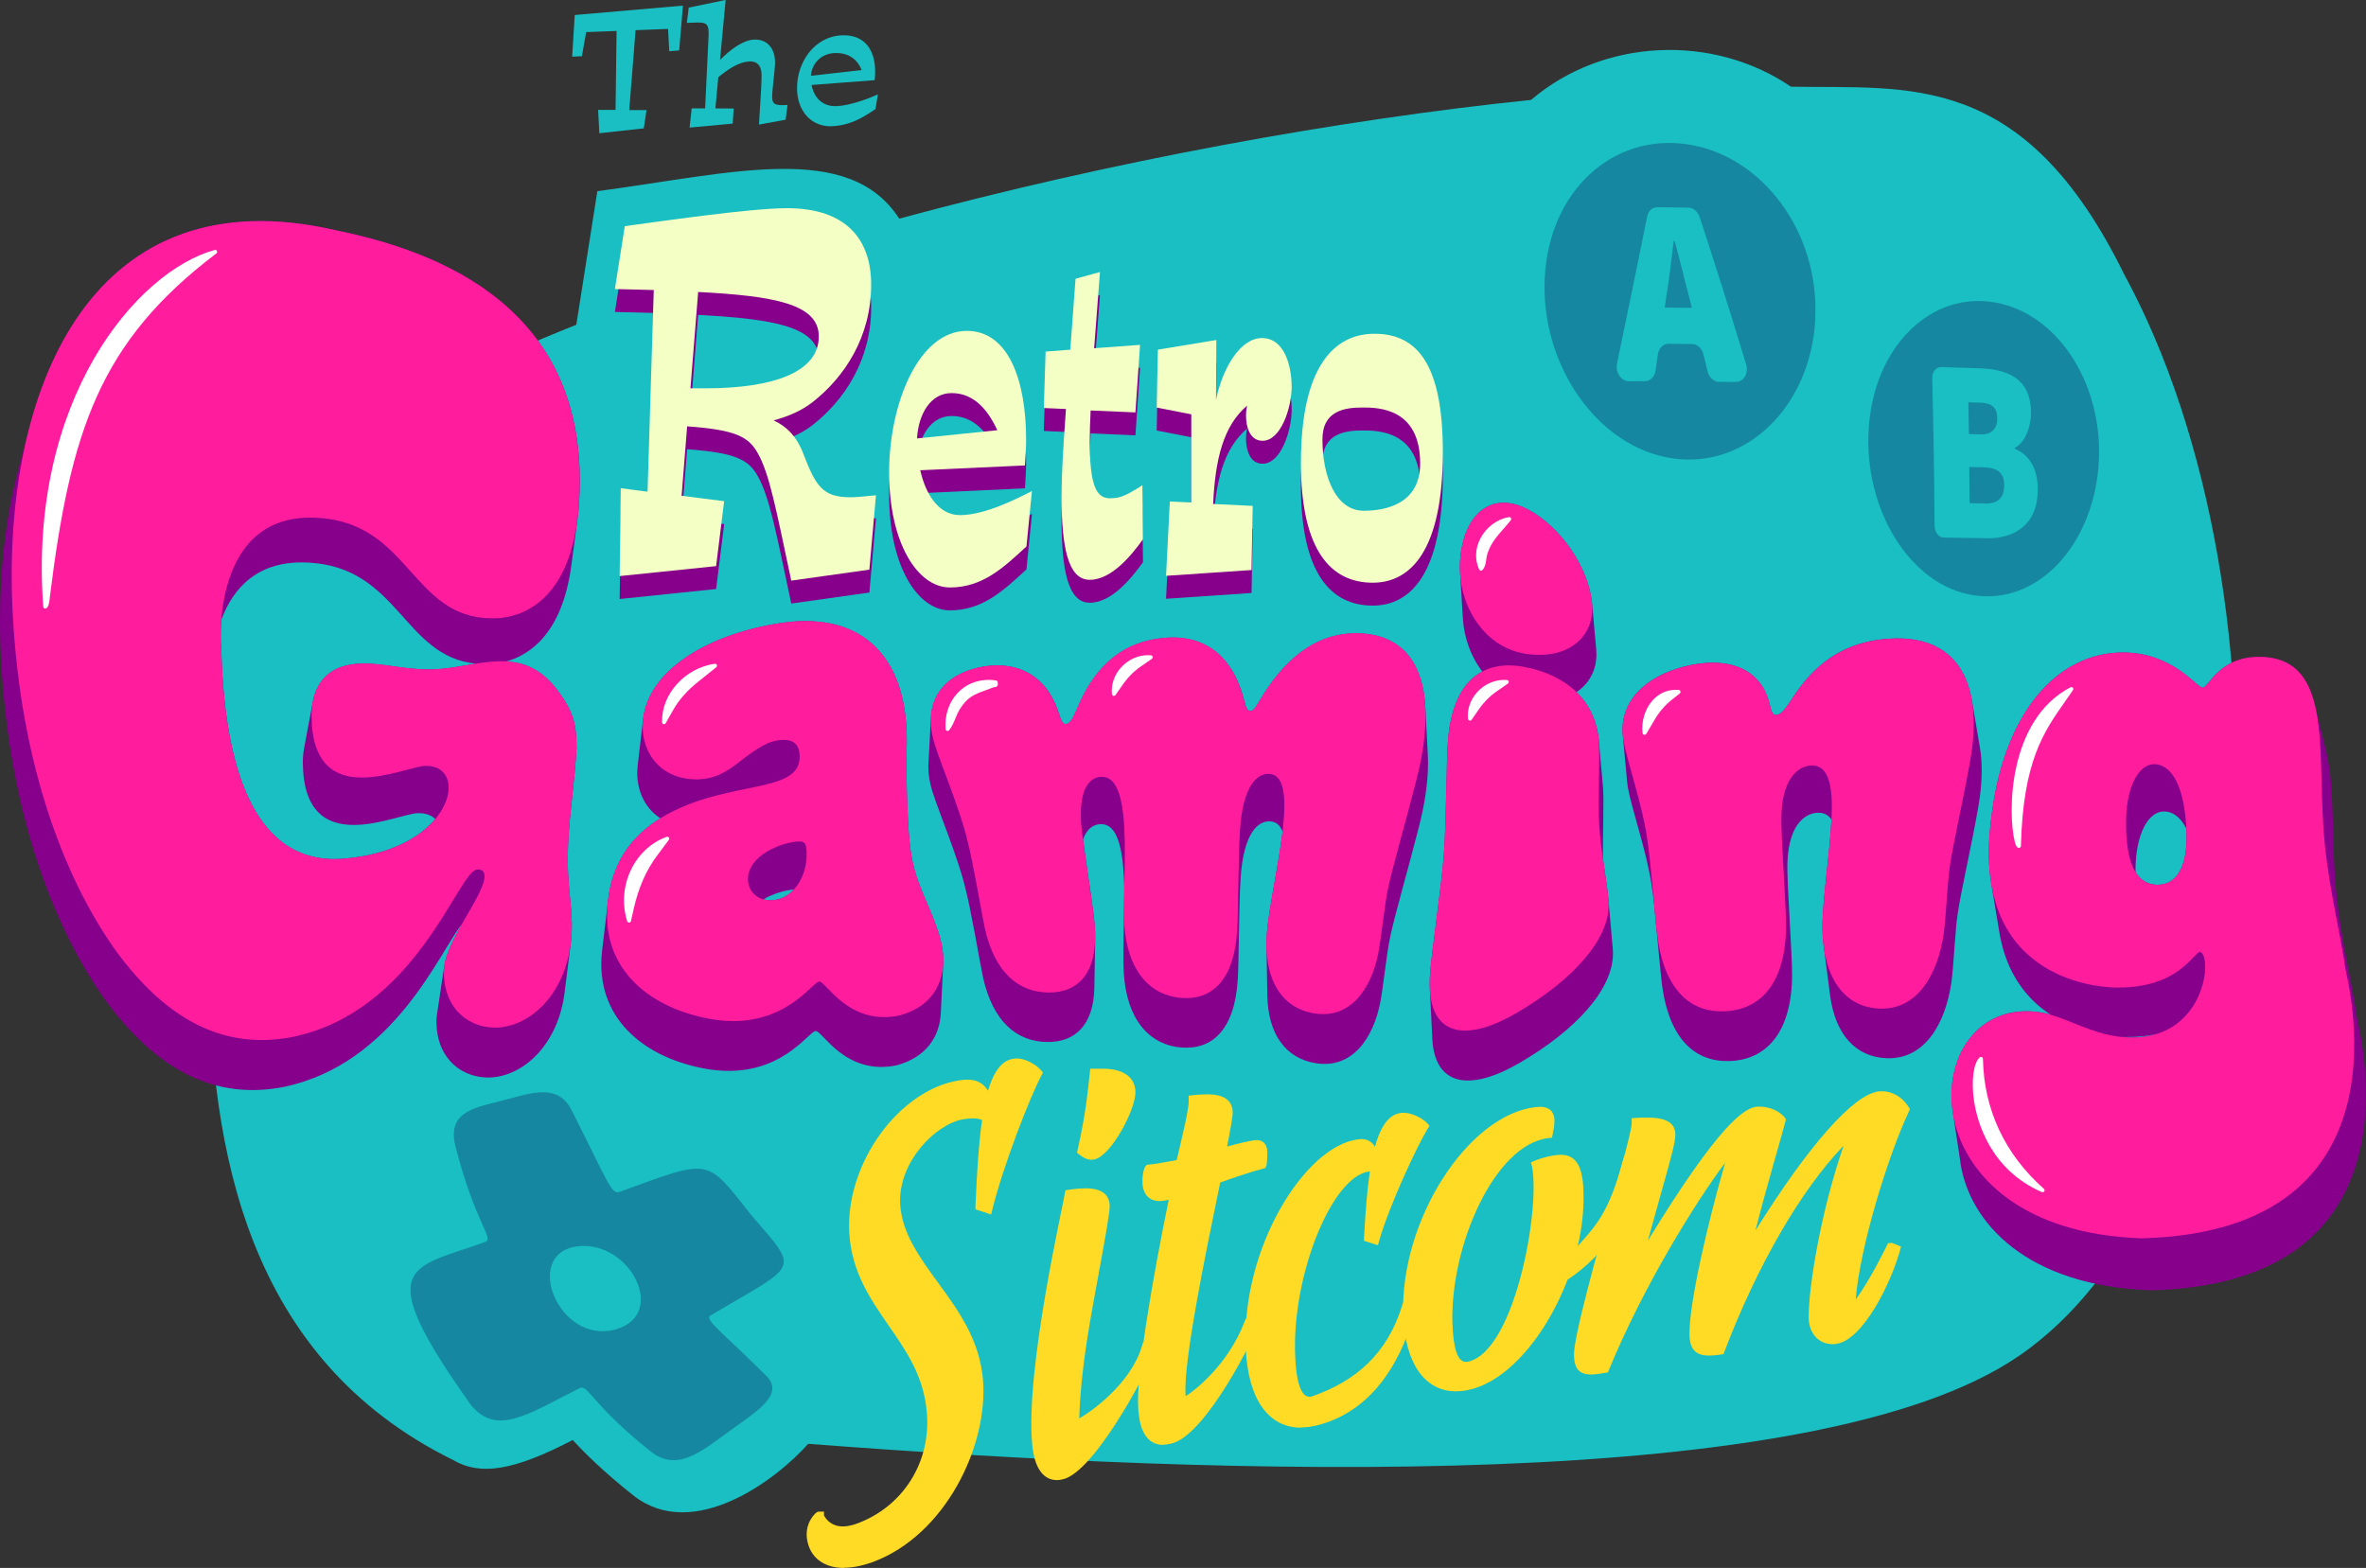 <?xml version="1.0" encoding="UTF-8"?> <svg xmlns="http://www.w3.org/2000/svg" id="Layer_2" viewBox="0 0 605.26 401.15"><rect x="0" y="0" width="605.26" height="401.15" fill="#333333" stroke="none"/><defs><style>.cls-1{fill:#ff1d9d;}.cls-2{fill:#19bfc2;}.cls-3{fill:#1587a0;}.cls-4{fill:#fff;}.cls-5{fill:#86008c;}.cls-6{fill:#ffdb25;}.cls-7{fill:#f4ffc5;}</style></defs><g id="LOGO_FIN_2025"><path class="cls-2" d="M543.39,70.17c-25.77-52.46-55.28-47.4-85.24-47.99-19.91-13.58-47.96-12.44-66.48,3.38-49.33,5.09-107.26,15.65-161.64,30.38-12.85-19.98-42.76-11.6-77.22-7.03l-5.38,34.17c-18.91,7.58-74.86,31.15-85.32,48.68-6.77,11.35-9.17,51.13-8.66,114.92.37,47.39,9.64,100.86,62.51,126.88h0c6.91,4.04,15.4,2.74,30.55-5.14,3.03,3.29,7.83,8.1,15.74,14.36,15.21,11.66,36.24-4.06,44.51-13.39,107.64,8.28,257.72,13.17,309.69-22.47,64.5-44.23,72.1-193.68,26.94-276.75Z"></path><path class="cls-3" d="M510.5,77.42c-16.41-3.03-31.02,11.09-32.44,32.03-1.42,20.97,10.7,40.39,26.79,42.84,16.06,2.52,30.15-12.21,31.95-32.61,1.77-20.43-9.83-39.24-26.27-42.27h-.03ZM508.18,137.7c-3.62-.06-7.25-.1-10.93-.16-1.25,0-2.32-1.34-2.35-2.96v-.06c-.09-12.69-.29-25.28-.61-37.71-.06-1.63.96-2.9,2.29-2.9,3.33.1,6.7.22,10,.32,7.13.26,12.87,2.71,12.99,11.16.06,3.7-1.54,7.9-4.12,9.18v.26c3.25,1.34,5.83,4.56,5.86,10.33.03,8.96-5.89,12.69-13.13,12.56h0ZM506.73,111.15c2.93.06,4.26-1.63,4.2-4.27s-1.42-3.76-4.35-3.86c-1.01,0-2.03-.06-3.04-.1.06,2.71.09,5.42.14,8.13,1.01,0,2.03.06,3.04.1ZM507.57,128.84c3.54.1,5.16-1.5,5.13-4.72-.03-3.19-1.68-4.43-5.25-4.56-1.22,0-2.44-.06-3.68-.1,0,3.06.09,6.18.09,9.28,1.22,0,2.44.06,3.65.06h.03l.03.03ZM464.35,81.49c1.12-22.19-13.61-41.75-32.71-44.57-19.07-2.82-35.33,11.88-36.47,34.16-1.12,22.31,13.59,43.46,32.71,46.19,19.12,2.76,35.41-13.59,36.5-35.72l-.03-.06h0ZM444.14,97.72c-1.46,0-2.89,0-4.35-.03l-.03.03c-1.31-.03-2.56-1.17-2.95-2.74-.33-1.41-.67-2.84-1.03-4.25-.37-1.61-1.58-2.71-2.95-2.71-1.95,0-3.96,0-5.97-.07-1.37,0-2.47,1.1-2.74,2.68-.21,1.41-.43,2.81-.61,4.22-.24,1.57-1.37,2.68-2.74,2.68h-4.08c-1.98,0-3.5-2.28-3.04-4.52,2.68-12.82,5.27-25.4,7.73-37.65.27-1.41,1.34-2.38,2.65-2.34,2.62,0,5.24.07,7.82.1,1.28,0,2.5,1,2.95,2.41,4.05,12.35,8.04,24.96,11.9,37.71.67,2.24-.64,4.48-2.56,4.45v.03ZM425.85,78.75l.46-3.11c.7-4.22,1.31-9.54,1.86-13.99h.24c1.22,4.42,2.47,9.77,3.62,14.02.24,1.04.52,2.04.76,3.08-2.31-.03-4.63,0-6.97-.07h.03v.07Z"></path><path class="cls-3" d="M192.32,311.05c-11.9-15.04-10.17-14.69-33.97-6.06-1.96.6-3-2.87-11.92-20.54-3.55-7.61-10.6-4.72-17.47-3-6.75,1.85-14.59,2.58-12.53,11.52,5.15,20.19,10.08,23.87,7.7,24.77-19.04,6.94-29.62,5.24-3.69,41.67,6.57,8.08,14.44,2.51,27.7-4.19,2.3-1.37,2.75,3.8,18.69,16.41,6.84,5.09,13.3-.9,19.93-5.6,6.61-4.82,14.26-9.3,9.15-14.14-11.8-11.75-16-14.4-14-15.43,22.5-13.32,22.77-11.08,10.41-25.42,0,0,0,.02,0,.03ZM157.3,340.17c-14.46,3.81-23.74-19.51-9.62-21.3,13.58-1.66,23.38,17.67,9.62,21.3Z"></path><path class="cls-6" d="M215.88,401.15c-5.24,0-8.76-2.78-9.44-7.43-.43-3.05.9-5.12,1.76-6.1.59-.68.9-.88,1.38-.88h1.2v.95c.32.65,1.63,2.84,4.83,2.84,1.02,0,2.17-.23,3.39-.65,12.01-4.31,19.28-15.85,18.08-28.69-.81-9.14-5.15-15.42-9.75-22.06-4.63-6.7-9.44-13.63-10.07-23.59-1.06-17.63,12.57-36.64,28.04-39.12.81-.14,1.54-.2,2.19-.2,2.35,0,4.04.88,5.26,2.82,1.54-5.12,3.63-7.74,6.48-8.17.25-.05.52-.07.79-.07,2.66,0,5.26,1.83,6.25,2.98l.54.63-.38.72c-2.89,5.33-9.96,23.57-12.57,34.34l-.32,1.26-4-1.33v-.9c.41-9.8.93-16.64,1.69-21.96-.63-.27-1.42-.41-2.37-.41-.72,0-1.56.09-2.46.23-6.86,1.15-16.66,10.75-16.12,21.67.41,7.38,4.88,13.52,9.59,20,5.31,7.27,10.79,14.81,11.6,25.1,1.33,16.86-9.64,39.57-28.11,46.48-2.73.99-5.24,1.49-7.49,1.49v.05Z"></path><path class="cls-6" d="M270.29,378.67c-2.03,0-5.56-1.22-6.24-9.21-1.82-19.19,8.12-61.87,8.5-64.93.97-.15,3.09-.5,5.21-.5,3.95.01,6.02,1.5,6.12,4.41,0,1.85-.95,7.15-2.41,15.16-2.58,14.2-4.91,25.64-5.39,39.29,2.78-1.5,13.09-8.74,15.99-18.32l.36-1.17,3.42,1.11c-.96,3.91-14.69,30.41-23.19,33.73-.86.3-1.63.44-2.36.44h0Z"></path><path class="cls-6" d="M278.92,273.43h3.35c5.14.03,8.14,2.2,8.19,5.97.07,4.46-6.27,16.49-10.58,17.24-.24.05-.46.07-.71.07-.97,0-1.9-.41-3.04-1.3l-.62-.49.18-.8c2.39-10.54,2.72-16.66,3.22-20.67v-.02Z"></path><path class="cls-6" d="M297.55,369.67c-5.74-.02-6.22-7.06-6.37-9.38-.59-8.56,3.75-33.61,7.8-53.32-.33.07-.62.14-.84.16-.6.12-1.1.16-1.55.16-2.6,0-4.21-1.75-4.33-4.64-.08-2.49.52-3.98.81-4.31l.31-.33.44-.05c1.37-.11,2.8-.37,4.19-.62l3.02-.55.54-2.32c1.21-5.11,2.59-10.92,2.53-13.01v-1.15s1.04-.11,1.04-.11c1.3-.14,2.49-.23,3.51-.22,1.63,0,6.55.02,6.69,4.48.04,1.08-.43,3.7-1.42,8.88,2.83-.79,5.01-1.3,6.82-1.59.26-.05.53-.07.75-.07.79,0,2.65.31,2.73,3.13,0,.02,0,3.07-.34,3.63l-.24.42-.46.12c-2.67.69-6.67,1.99-11.02,3.55l-.54,2.6c-3.12,15.14-8.92,43.33-8.33,51.63,0,.16.02.33.04.45,2.3-1.45,10.77-7.98,14.98-18.89.33-.84.53-1.41,1.33-1.4h.18s2.56.95,2.56.95c-1.69,4.94-13.57,28.33-22.08,31.27-1.04.32-1.97.49-2.8.48l.04.05Z"></path><path class="cls-6" d="M332.8,365.27c-8.34-.03-13.48-7.32-14.1-20.01-1.33-25.68,15.06-52.08,28.72-53.76.31-.05.6-.07.88-.07,1.68,0,2.71.81,3.44,1.96,1.09-3.98,2.96-8.22,6.65-8.65.2-.02.4-.05.62-.04,2.34,0,5,1.52,6.02,2.6l.66.71-.51.84c-2.59,4.19-9.75,19.48-12.36,28.56l-.33,1.19-3.59-1.16.05-.98c.4-6.96.81-12.31,1.49-16.76-.07,0-.15,0-.22.02-9.67,1.3-19.88,27.06-18.88,47.51.39,8.37,2.17,10.11,3.61,10.12.22,0,.44-.02.68-.09,11.41-3.99,19.16-11,22.95-22.88l.36-1.15,3.33,1.09-.22,1.1c-4.5,16.05-12.9,26.01-24.78,29.16-1.55.42-3.02.62-4.44.62v.07Z"></path><path class="cls-6" d="M372.41,355.97c-7.97-.03-12.99-7.27-13.44-19.39-.91-24.25,16.56-51.45,33.95-53.34.38-.04.73-.07,1.06-.07,3.13.01,3.65,2.15,3.67,3.41.03,1.57-.39,3.31-.45,3.66l-.2.84-.82.09c-13.88,1.54-25.32,27.84-24.62,47.59.23,6.4,1.36,9.67,3.43,9.67.2,0,.4,0,.62-.07,12.44-2.87,18.92-41.86,16.03-50.98,2.83-1.32,6.09-1.94,7.64-1.94,4.89,0,5.82,4.75,5.82,11.05,0,22.67-16.61,49.52-32.66,49.46l-.02.02Z"></path><path class="cls-6" d="M449.16,314.68c13.66-21.85,25.02-34.69,31.47-35.46.29-.02.55-.04.82-.04,2.65,0,5.25,1.54,6.78,4.01l.37.61-.31.66c-5.13,10.84-12.47,34.29-13.57,48.02,3.57-4.91,7.14-12.12,7.94-13.74l.33-.68c.86-.07.93-.07.93-.07,0,0,1.15.38,2.4.97-2.37,9.21-9.81,24-16.61,24.87-.31.05-.62.07-.93.07-3.55-.01-6.06-2.81-6.09-6.82-.06-8,3.27-27.66,8.94-43.96-10.85,11.24-22.05,30.52-30.49,52.68l-.24.66-.66.09c-1.21.18-2.21.27-3.05.27-3.42-.01-4.92-1.61-4.99-5.32-.15-8.11,4.88-29.39,9.12-44.01-7.47,9.92-21.02,31.75-29.74,53.01l-.24.61-.62.12c-1.79.3-2.89.44-3.8.43-2.87-.01-4.19-1.49-4.27-4.85-.14-4.48,5.15-23.64,11.53-46.34l1.61-5.72c1.5-5.69,1.66-7.12,1.63-7.47v-1.2s1.09-.07,1.09-.07c1.02-.07,1.94-.09,2.76-.08,1.99,0,7.24.03,7.31,4.15.04,2.04-.9,5.37-3.38,14.22-.98,3.47-2.19,7.78-3.66,13.14,18.28-29.9,24.67-33.96,27.89-34.3.22,0,.44-.02.71-.02,2.16,0,5.31.96,6.74,3.28-.98,3.82-4.91,17.05-7.77,28.25l.02.02Z"></path><path class="cls-6" d="M415.45,296.05c-1.61,5.77-3.38,11.61-6.69,16.49-1.36,1.99-2.95,3.79-4.54,5.58-1.57,1.76-3.14,3.53-4.84,5.15-.54.52-1.11,1.04-1.47,1.71-.69,1.3-.48,2.92-.25,4.39,9.93-5.21,17.73-14.81,21.15-26"></path><path class="cls-5" d="M551.2,226.33c-2.23-.22-3.8-1.43-4.89-3.2,0-.07,0-.14,0-.2,0-.37,0-.73,0-1.09.16-8.27,3.15-14.24,7.27-14.24,2.21,0,4.23,1.43,5.73,4.4.03.58.05,1.18.06,1.79,0,.2,0,.39,0,.59,0,7.17-2.45,11.99-7.42,11.99-.26,0-.51-.01-.76-.04ZM196.38,230.3c-.38-.04-.75-.11-1.1-.2,2.64-1.55,5.74-2.39,7.81-2.51-1.62,1.75-3.74,2.8-6.12,2.75-.2,0-.4-.02-.6-.03ZM545.42,265.45c-.89,0-1.75-.05-2.59-.14l-.2-.02c.72.04,1.25.04,1.52.03,2.96,0,5.49-.3,7.67-.81-1.87.59-4,.93-6.4.93ZM83,219.67c-14.87-1.49-25.4-16.62-26.39-53.45-.06-.35-.32-3.48.02-7.7,3.02-8.09,9.4-15.43,22.61-14.56,22.75,1.35,24.05,23.98,42.47,25.83h.1c-3.86.61-7.82,1.46-11.79,1.49-1.76.01-3.4-.09-4.97-.25-3.01-.3-5.72-.8-8.44-1.08-1.18-.12-2.37-.19-3.58-.19-9.29.02-12.19,5.38-13.02,9.83l-2.23,11.93c-.27,1.45-.32,2.81-.31,3.86.38,24.93,24.1,12.66,29.5,12.66,1.91-.04,3.39.53,4.39,1.51-3.95,4.71-11.43,9.08-22.99,10.1-1.85.18-3.64.2-5.38.02ZM155.48,230.65s0,0,0,0c0,0,0,0,0,0,0,0,0,0,0,0,0,0,0,0,0,0,0,0,0,0,0,0,0,0,0,0,0,0,0,0,0,0,0,0h0s0,0,0,0h0s0,0,0,0h0s0,0,0,0h0ZM425.19,252.13c1.91,13.98,8.67,19.9,17.89,19.3,9.09-.59,15.33-7.64,15.36-22.11-.01-5.39-1.11-20.44-1.21-26.71-.18-11.4,4.41-14.46,7.56-14.66,1.39-.1,2.73.28,3.73,1.72-.5,9.14-2.16,19.72-2.3,26.46-.04,2.14.07,4.13.31,5.97l1.64,12.55c1.32,10.1,6.61,15.73,14.32,16.08,9.98.49,15.22-9.05,16.71-19.42.61-4.6.94-13.2,1.6-17.52.81-5.58,3.59-17.65,5.22-27.05.61-3.35.93-6.56.93-9.57,0-2.09-.15-4.08-.47-5.96l-2.02-11.93c-1.48-8.76-6.57-14.85-16.21-15.81-1.05-.11-2.16-.15-3.33-.13-9.45.21-16.96,3.57-23.07,10.76-3.83,4.59-5.29,8.59-7.41,8.81-.1.01-.19.01-.27,0h0c-1.43-.14-1.03-2.94-2.8-6.36-2.15-4.1-6.08-6.4-11.09-6.9-2.25-.23-4.72-.09-7.34.41-10.64,2.09-17.87,8.18-17.87,16.66,0,.47.02.95.07,1.44l1.12,12.01c.05.51.12,1.03.22,1.56.93,5.13,4.71,16.07,5.98,24.41.25,1.58.5,3.56.74,5.72h0s0,0,0,0h0s0,0,0,0c0,.01,0,.02,0,.04,0,0,0,0,0,0,0,.01,0,.03,0,.04.12,1.33.24,2.6.35,3.75l1.21,12.49c.15,1.54.29,2.89.42,3.91ZM366.39,265.62c.6,12.09,9.34,13.85,22.35,6.31,14.29-8.32,23.88-18.73,23.88-27.99,0-.31-.01-.62-.03-.92-.01-.19-.03-.39-.05-.6l-1.09-12.43c-.21-2.35-.83-6.28-1.4-10.33-.07-6.33.29-14.5.03-17.97,0-.03,0-.07,0-.1l-1.05-11.93v-.1c-.47-5.16-2.52-9.35-5.75-12.5,3.27-2.13,5.11-5.59,5.11-9.69,0-.42-.02-.84-.06-1.27,0,0-1.05-11.68-1.05-11.68,0-.06-.01-.13-.02-.19-.92-8.93-7.9-19.52-16.68-24.03-1.71-.87-3.35-1.37-4.89-1.53-6.44-.65-11.19,4.71-12.11,13.91-.08.82-.12,1.64-.12,2.47,0,.51.02,1.03.05,1.54l.71,11.6c.3,4.96,2.05,9.82,4.98,13.61-4.54,2.4-7.68,7.61-8.64,16.17-.04.37-.08.75-.11,1.13-.47,5.64-.42,20.29-1.07,29.29-.63,8.63-3.05,24.3-3.52,30.42-.08.97-.12,1.9-.12,2.78,0,.47.01.92.03,1.36l.63,12.66ZM251.43,249.87c2.53,11.52,8.69,16.65,16.47,16.72,7.07.08,11.87-4.27,12.05-13.91v-.24s.22-12.3.22-12.3c.02-1.08-.02-2.23-.12-3.45-.34-4.16-2.15-15.44-3-21.92.99-2.85,2.74-3.82,4.34-3.91,2.8-.17,5.43,2.04,6.07,12.73.08,1.38.13,2.78.15,4.2-.02,1.07-.04,2.1-.06,3.1l-.15,12.44c-.03,2.08-.01,3.98.08,5.61.74,11.71,6.36,18.39,14.77,19.06,7.9.63,13.6-4.63,14.39-17.41.29-4.95.3-19.52.72-25.83.75-11.91,4.6-14.72,7.41-14.63,1.37.03,2.59.67,3.33,2.64-1.11,9.18-3.45,19.31-3.98,25.62-.11,1.29-.15,2.52-.13,3.7l.21,12.55c.17,10.11,4.84,16.14,12.31,17.36,9.37,1.55,14.76-6.27,16.59-15.58.8-4.25,1.61-12.48,2.52-16.69,1.15-5.52,4.74-17.86,7.3-27.97,1.54-5.93,2.39-11.58,2.39-16.62,0-.74-.02-1.47-.06-2.18,0,0-.62-11.94-.62-11.94-.54-10.46-5.16-17.86-15.4-18.88-.47-.05-.95-.08-1.44-.1-11.9-.41-20.04,7.82-25.6,17.32-1.24,2.16-1.78,2.55-2.3,2.55-.05,0-.1,0-.15,0-.59-.06-.9-.54-1.41-2.51-2.26-9.07-7.45-15.31-16.12-16.18-1.3-.13-2.69-.14-4.15-.02-8.49.69-14.97,4.63-19.82,12.67-2.94,4.95-3.62,9.18-5.52,9.37-.07,0-.14,0-.21,0-1.34-.13-1.31-3.12-3.4-6.87-2.71-4.88-7.04-7.53-12.12-8.04-1.77-.18-3.63-.1-5.55.24-7.89,1.44-12.91,5.97-13.29,12.9l-.64,11.97c-.02.28-.02.56-.02.85,0,1.88.32,3.91,1.01,6.1,1.63,5.29,6.34,16.35,8.34,24.36,1.64,6.26,3.64,18.56,4.61,23.15ZM182.04,273.68c17.6,2.36,24.8-9.89,26.62-9.89,1.56-.31,7.58,11.62,20.83,8.73,7.48-2.09,10.88-7.26,11.18-13.34,0,0,.61-12.6.61-12.6.01-.29.02-.58.02-.87,0-2.5-.51-5.13-1.45-7.74-2.22-6.73-5.68-12.06-6.78-19.6-.89-4.84-1.33-19.48-1.14-26.6.72-20.52-8.22-31.27-22.5-32.7-2.39-.24-4.93-.22-7.59.06-18.69,2.26-35.78,11.35-37.35,24.95,0,0,0,.02,0,.03l-1.38,11.95s0,.02,0,.03c-.55,5.17,1.4,10.42,5.84,13.28-6.58,4.05-12.17,10.39-13.43,21.09,0,.02,0,.05,0,.07,0,0,0,.01,0,.02,0,.04,0,.08-.01.12h0s0,0,0,0h0s0,0,0,0h0s0,0,0,0h0s0,0,0,0h0s0,0,0,0v.09s-1.47,12.32-1.47,12.32c-.15,1.23-.22,2.43-.22,3.59,0,15.63,12.83,24.77,28.24,27.02ZM26.53,255.29c13.67,18.97,28.86,26.2,46.18,22.77,28.18-5.95,39.69-34.49,45.45-41.62-2.08,3.67-4.03,7.47-4.51,10.67l-1.89,12.6c-.07.46-.11.91-.11,1.35-.12,10.16,7.08,15.15,14.33,14.58,8.4-.7,16.83-8.74,18.45-21.7,0,0,1.57-12.55,1.57-12.55.11-.86.18-1.73.23-2.63.35-7.3-1.41-11.86-.9-22.82.38-8.22,1.73-16.42,2.16-24.6,0-6.02-.83-9.3-4.84-14.68-3.78-5.05-7.9-6.93-12.23-7.36-.31-.03-.61-.05-.92-.07,5.79-1.6,14.26-6.92,16.62-24.36,0,0,1.55-11.47,1.55-11.47.25-1.82.43-3.78.53-5.89.08-1.53.12-3.05.12-4.56,0-30.3-16.6-54.82-62.58-64.08-4-.92-7.83-1.55-11.51-1.92-37.34-3.75-58.17,19.94-66.66,52.23l-2.95,11.22C1.47,132.36,0,145.49,0,158.85c0,1.87.03,3.75.09,5.63,1.4,41.31,13.17,71.93,26.45,90.81ZM501.51,297.52c2.3,15.15,16.77,31.49,48.76,32.6,46.82-1.18,54.98-29.85,54.98-50.12,0-10.99-2.4-19.51-2.33-19.84-1.18-8.57-3.95-19.19-5.22-31.43-1.39-12.83-.26-26.72-2.61-36.4,0,0-2.9-11.94-2.9-11.94-1.65-6.8-5.04-11.5-12.29-12.23-.65-.07-1.33-.1-2.04-.1-10.38,0-12.73,7.89-14.46,7.89-.01,0-.02,0-.03,0h0c-1.33-.13-6.8-7.79-17.67-8.88-.83-.08-1.7-.13-2.59-.13-16.9,0-30.85,15.53-33.84,43.44-.73,6.09-.62,11.31.13,15.77l2.07,12.39c1.79,10.75,7.19,17.2,13.11,21.06-1.29-.37-2.58-.64-3.91-.78-.49-.05-.99-.08-1.5-.09-12.36-.41-19.94,9.64-19.94,21.5,0,1.41.11,2.85.33,4.29l1.97,12.98Z"></path><path class="cls-1" d="M155.5,230.5c1.82-15.63,12.84-21.98,22.75-25.48,14.08-4.76,26.4-3.41,26.32-11.51-.03-2.71-1.26-4.36-4.51-4.21-3.59.16-6.76,2.4-10.74,5.48-3.13,2.51-6.53,4.76-11.68,4.61-9.54-.32-13.95-7.89-13.16-15.31,1.55-13.61,18.64-22.71,37.35-24.97,18.63-1.94,30.93,8.69,30.1,32.64-.19,7.11.25,21.76,1.14,26.6,1.1,7.55,4.56,12.87,6.78,19.6,3.37,9.31,1.16,18.82-9.64,21.83-13.11,2.87-19.08-8.95-20.62-8.64-1.8,0-8.92,12.13-26.35,9.8-16.43-2.4-29.9-12.72-27.73-30.44ZM196.98,230.33c5.59.12,9.72-5.85,9.36-12.56-.11-2.16-.62-2.53-2.13-2.48-4.15.19-12.83,3.45-12.87,9.61.01,3.12,2.3,5.37,5.64,5.43Z"></path><path class="cls-1" d="M322.18,179.33c5.55-9.5,13.7-17.73,25.6-17.32,16.92.69,19.76,17.49,14.54,37.6-2.53,10.01-6.09,22.23-7.23,27.7-.9,4.16-1.7,12.31-2.49,16.52-1.82,9.21-7.15,16.96-16.43,15.43-8.26-1.34-13.06-8.64-12.06-20.88.55-6.5,3.02-17.07,4.08-26.48,1.27-11.26-.87-13.84-3.65-13.9-2.78-.09-6.59,2.7-7.34,14.49-.42,6.25-.42,20.68-.71,25.58-.79,12.66-6.43,17.86-14.25,17.24-8.33-.66-13.9-7.28-14.63-18.87-.36-6.16.49-16.25-.02-25.09-.63-10.58-3.23-12.77-6.01-12.6-2.78.16-6.06,3.01-4.8,14,.67,5.81,2.87,19.31,3.25,23.95,1,11.97-4.01,17.31-11.81,17.23-7.7-.07-13.8-5.15-16.31-16.56-.96-4.55-2.94-16.72-4.57-22.92-1.97-7.93-6.64-18.88-8.25-24.12-3.36-10.8,2.05-17.91,12.31-19.78,7.42-1.3,14.01,1.22,17.67,7.8,2.19,3.93,2.04,7.02,3.61,6.86,1.9-.19,2.58-4.42,5.52-9.37,4.85-8.03,11.33-11.97,19.82-12.67,11.19-.93,17.68,5.77,20.27,16.2.55,2.14.87,2.52,1.56,2.52.52,0,1.07-.39,2.3-2.55Z"></path><path class="cls-1" d="M390.57,130.21c8.78,4.5,15.76,15.09,16.68,24.03.88,8.53-6,14.79-17.16,13-11.2-1.86-17.62-13.61-16.52-24.64,1.13-11.41,8.16-16.91,17-12.39ZM389.86,170.62c10.63,1.95,18.26,8.43,19.15,19.03.31,4.08-.25,14.73.07,21.09.32,6.19,2.18,16.01,2.42,19.83.66,9.4-8.98,20.12-23.61,28.63-14.24,8.26-23.31,5.25-22.04-10.38.47-6.11,2.89-21.79,3.52-30.42.64-9,.6-23.65,1.07-29.29,1.33-15.1,9.07-20.4,19.43-18.5Z"></path><path class="cls-1" d="M454.44,182.92c2.12-.22,3.58-4.22,7.41-8.81,6.11-7.19,13.62-10.55,23.07-10.76,17.3-.29,22.31,13.63,19.08,31.32-1.61,9.31-4.37,21.26-5.17,26.79-.65,4.28-.98,12.79-1.58,17.35-1.47,10.27-6.66,19.71-16.54,19.23-9.04-.41-14.73-8.16-14.49-21.9.15-7.01,1.94-18.17,2.35-27.55.47-10.78-2.32-12.94-5.39-12.72-3.12.2-7.66,3.22-7.48,14.51.1,6.2,1.19,21.11,1.2,26.44-.03,14.32-6.21,21.3-15.21,21.89-9.13.6-15.82-5.26-17.71-19.11-.66-5.3-1.63-19.03-2.7-25.72-1.26-8.26-5-19.09-5.92-24.17-1.89-10.02,5.73-17.32,17.59-19.64,8.44-1.6,15.32.54,18.43,6.49,1.88,3.62,1.32,6.55,3.08,6.36Z"></path><path class="cls-1" d="M562.76,243.51c-1.88.61-5.65,9.2-21,9.15-3,.07-37.5-.82-32.5-42.28,2.99-27.92,16.94-43.45,33.84-43.44,12.7,0,18.94,9.01,20.3,9.01,1.73,0,4.08-7.89,14.46-7.89,19.89,0,14.46,25.83,16.91,48.37,1.26,12.11,4.01,22.63,5.17,31.12-.18.93,19.37,67.47-52.13,69.27-60.4-2.08-57.74-59.03-28.66-58.07,8.53.13,15.4,6.65,26.26,6.7,19,0,20.69-21.28,17.34-21.94ZM551.95,226.37c5.1,0,7.55-5.08,7.41-12.57-.22-12.55-3.85-18.28-8.27-18.29-4.07,0-7.04,5.91-7.2,14.1-.11,6.97.75,16.75,8.05,16.76Z"></path><path class="cls-1" d="M147.48,191.33c0-6.02-.83-9.3-4.84-14.68-9.41-12.58-20.96-5.49-32.63-5.39-6.65.04-11.57-1.54-16.98-1.51-12.3.02-13.39,9.41-13.33,13.66.37,24.68,23.87,12.53,29.21,12.54,11.39-.24,7.05,21.28-20.54,23.7-17.66,1.77-30.67-12.29-31.77-53.43-.21-1.23-2.73-35.53,24.84-33.72,23.44,1.39,23.88,25.6,44.36,25.69,2.12.04,20.88.61,22.38-30.68,1.7-32.39-14.19-58.92-62.46-68.64C24.11,44.72,1.41,97.92,3.08,152.82c1.39,40.9,13.04,71.22,26.19,89.91,13.54,18.78,28.58,25.94,45.72,22.54,31.84-6.72,42.19-42.57,47.11-42.81,1.23-.06,1.89.53,1.86,1.8-.19,5.08-10.34,16.77-10.41,24.17-.12,10.06,7.01,15,14.19,14.44,8.87-.74,17.78-9.75,18.49-24.12.35-7.3-1.41-11.86-.9-22.82.38-8.22,1.73-16.42,2.16-24.6Z"></path><path class="cls-4" d="M11.57,155.7c-.09,0-.18-.03-.26-.07-.14-.08-.22-.23-.24-.39-3.92-52.95,23.85-85.78,43.85-91.29.04-.01.09-.02.13-.02.19,0,.36.1.45.28.11.21.04.48-.15.62-29.94,22.69-37.34,45.5-42.61,88.04l-.02.21c-.13,1.21-.31,2.31-.96,2.58-.06.03-.13.04-.19.04Z"></path><path class="cls-4" d="M516.47,216.93c-.55,0-.83-.66-1.08-1.66-1.78-7.27-1.73-31.07,14.27-39.43.07-.04.15-.06.23-.06.14,0,.28.06.37.17.15.17.17.42.04.61-.63.93-1.27,1.84-1.91,2.75-5.58,7.92-10.85,15.39-11.41,37.13,0,.24-.18.44-.42.48h-.1Z"></path><path class="cls-4" d="M522.53,305.03c-.07,0-.14-.01-.2-.04-13.31-5.81-16.55-18.16-17.32-23.2-.79-5.12-.18-9.85,1.43-11.26.09-.08.21-.12.33-.12.07,0,.14.01.2.04.18.08.29.25.3.45.22,12.93,5.61,24.43,15.59,33.26.18.16.22.44.09.64-.09.15-.26.23-.42.23Z"></path><path class="cls-4" d="M160.92,236.04c-.22,0-.41-.14-.48-.35-2.75-8.86,1.77-18.55,10.09-21.59.06-.02.11-.03.17-.03.15,0,.3.07.4.2.13.18.13.42,0,.6-1.18,1.61-2.16,2.91-2.98,4q-4.2,5.57-6.01,13.67c-.21.93-.44,1.96-.7,3.12-.05.22-.24.38-.47.39h-.02Z"></path><path class="cls-4" d="M169.87,185.27s-.08,0-.12-.01c-.22-.05-.37-.25-.38-.47-.22-7.14,5.82-13.86,13.47-14.97.02,0,.05,0,.07,0,.2,0,.38.12.46.3.09.21.03.45-.14.59-1.88,1.53-3.34,2.68-4.5,3.6q-4.37,3.46-6.57,7.42c-.49.88-1.09,1.96-1.86,3.3-.09.16-.26.25-.43.25Z"></path><path class="cls-4" d="M242.41,187.01s-.1,0-.15-.02c-.19-.06-.33-.23-.35-.44-.28-3.53.79-6.8,3-9.19,2.04-2.21,4.88-3.42,8-3.42.62,0,1.25.05,1.89.14.21.03.38.19.42.41.08.44.09.78-.12,1.04-.21.26-.5.27-.69.28-.11,0-.2,0-.29.04-.76.3-1.45.55-2.09.79-2.84,1.03-4.55,1.65-6.59,4.96-.42.69-.74,1.47-1.04,2.21-.42,1.04-.86,2.11-1.6,3.01-.1.12-.24.18-.39.18Z"></path><path class="cls-4" d="M378.78,146c-.17-.02-.31-.13-.38-.28-1.15-2.47-1.04-5.36.3-7.94,1.5-2.89,4.23-4.94,7.3-5.49.03,0,.06,0,.09,0,.17,0,.34.09.43.24.11.18.09.4-.04.57-.64.81-1.29,1.54-1.9,2.24-1.7,1.93-3.18,3.6-4.08,6.32-.14.42-.21.89-.28,1.4-.14.99-.29,2.01-.99,2.79-.1.11-.23.17-.37.17-.02,0-.05,0-.07,0Z"></path><path class="cls-4" d="M420.7,188.01s-.07,0-.1-.01c-.21-.04-.37-.22-.39-.43-.37-2.97.58-6.15,2.49-8.31,1.6-1.81,3.67-2.77,6-2.77.25,0,.5.01.75.03.2.02.38.16.43.35.06.2,0,.41-.16.54-.88.71-1.58,1.26-2.15,1.71q-2.56,2.02-4.44,5.26c-.5.87-1.14,1.96-1.98,3.37-.09.15-.26.24-.43.24Z"></path><path class="cls-4" d="M376.04,184.37s-.08,0-.13-.02c-.2-.05-.35-.23-.37-.43-.24-2.47.59-4.9,2.34-6.83,1.81-2,4.33-3.14,6.91-3.14.23,0,.47,0,.71.03.21.02.39.16.44.37.06.2-.02.42-.19.54-1.19.84-2.1,1.47-2.83,1.96q-2.71,1.85-4.75,4.83c-.46.67-1.02,1.48-1.72,2.49-.09.14-.25.21-.41.21Z"></path><path class="cls-4" d="M284.95,178.04s-.08,0-.13-.02c-.2-.05-.35-.23-.37-.43-.24-2.47.59-4.9,2.34-6.83,1.81-2,4.33-3.14,6.91-3.14.23,0,.47,0,.71.03.21.02.39.16.44.37.06.2-.02.42-.19.54-1.19.84-2.1,1.47-2.83,1.96q-2.71,1.85-4.75,4.83c-.46.67-1.01,1.48-1.72,2.48-.09.14-.25.21-.41.21Z"></path><path class="cls-5" d="M165.65,131.66l1.59-51.6-9.94-.25,2.53-16.09c7.69-1.02,31.98-4.6,41.46-4.6,15.38,0,21.57,8.17,21.57,19.54,0,13.54-6.94,23.76-14.91,30.02-2.72,2.17-6.19,3.7-10.04,4.73,3.28,1.53,5.91,4.09,7.6,8.56,3.19,8.3,4.97,11.11,12.01,11.11,1.78,0,3.94-.26,6.57-.51l-1.69,19.03-19.98,2.81c-3.85-18.01-5.53-27.33-8.63-32.7-2.34-4.09-5.53-5.88-18.01-6.77l-1.41,17.75,10.88,1.4-2.06,16.61-24.67,2.55.28-22.48,6.85.89ZM178.6,80.57l-1.97,24.65h3.75c17.92,0,29.08-4.34,29.08-13.28,0-8.3-11.35-10.35-30.86-11.37Z"></path><path class="cls-5" d="M227.45,126.79c0-17.89,7.66-36.28,19.87-36.28,10.71,0,15.18,12.71,15.18,27.89,0,2.1-.15,4.32-.3,6.54l-26.78,1.23c1.41,6.29,4.76,11.48,10.19,11.48,6.55,0,15.25-4.57,18.38-6.17l-1.41,14.19c-5.88,5.43-11.23,10.49-19.57,10.49s-15.55-11.48-15.55-29.37ZM234.59,118.03l20.53-2.1c-2.38-5.18-5.95-9.5-11.68-9.5-5.36,0-8.48,5.31-8.85,11.6Z"></path><path class="cls-5" d="M271.57,132.35c0-5.18.37-11.23,1.12-21.84l-5.66-.25.45-14.44,6.32-.49,1.34-18.14,6.25-1.73-1.49,19.5,11.75-.86-1.19,17.28-11.46-.49c-.15,2.96-.22,5.55-.22,7.9,0,10.98,1.56,14.56,5.13,14.56,2.68,0,4.02-.62,8.33-3.33l.15,13.82c-2.83,3.95-7.96,10.37-13.62,10.37s-7.22-8.64-7.22-21.84Z"></path><path class="cls-5" d="M304.75,134.45v-22.58l-8.85-1.73.3-14.81,14.96-2.47-.08,15.3c1.71-8.27,6.25-15.8,11.76-15.8,5.8,0,7.59,7.28,7.59,12.46s-2.68,13.82-7.44,13.82c-3.35,0-4.24-3.7-4.24-6.42,0-1.11.15-2.1.3-2.59-6.1,5.18-8.18,13.7-8.71,25.18l10.12.49-.3,16.41-21.87,1.48.97-19.01,5.5.25Z"></path><path class="cls-5" d="M332.8,124.2c0-24.31,8.33-32.95,18.82-32.95,11.23,0,17.48,8.27,17.48,30.24,0,24.93-8.04,33.45-17.93,33.45-10.49,0-18.38-7.9-18.38-30.73ZM363.3,124.45c0-14.19-10.71-14.32-14.73-14.32-4.46,0-10.27.74-10.27,8.15,0,9.5,3.42,18.26,10.57,18.26,5.36,0,14.43-1.6,14.43-12.09Z"></path><path class="cls-7" d="M165.65,125.8l1.59-51.6-9.94-.25,2.53-16.09c7.69-1.02,31.98-4.6,41.46-4.6,15.38,0,21.57,8.17,21.57,19.54,0,13.54-6.94,23.76-14.91,30.02-2.72,2.17-6.19,3.7-10.04,4.73,3.28,1.53,5.91,4.09,7.6,8.56,3.19,8.3,4.97,11.11,12.01,11.11,1.78,0,3.94-.26,6.57-.51l-1.69,19.03-19.98,2.81c-3.85-18.01-5.53-27.33-8.63-32.7-2.34-4.09-5.53-5.88-18.01-6.77l-1.41,17.75,10.88,1.4-2.06,16.61-24.67,2.55.28-22.48,6.85.89ZM178.6,74.7l-1.97,24.65h3.75c17.92,0,29.08-4.34,29.08-13.28,0-8.3-11.35-10.35-30.86-11.37Z"></path><path class="cls-7" d="M227.45,120.93c0-17.9,7.66-36.28,19.87-36.28,10.71,0,15.18,12.71,15.18,27.89,0,2.1-.15,4.32-.3,6.54l-26.78,1.23c1.41,6.29,4.76,11.48,10.19,11.48,6.55,0,15.25-4.57,18.38-6.17l-1.41,14.19c-5.88,5.43-11.23,10.49-19.57,10.49s-15.55-11.48-15.55-29.37ZM234.59,112.17l20.53-2.1c-2.38-5.18-5.95-9.5-11.68-9.5-5.36,0-8.48,5.31-8.85,11.6Z"></path><path class="cls-7" d="M271.57,126.48c0-5.18.37-11.23,1.12-21.84l-5.66-.25.45-14.44,6.32-.49,1.34-18.14,6.25-1.73-1.49,19.5,11.75-.86-1.19,17.28-11.46-.49c-.15,2.96-.22,5.55-.22,7.9,0,10.98,1.56,14.56,5.13,14.56,2.68,0,4.02-.62,8.33-3.33l.15,13.82c-2.83,3.95-7.96,10.37-13.62,10.37s-7.22-8.64-7.22-21.84Z"></path><path class="cls-7" d="M304.75,128.58v-22.58l-8.85-1.73.3-14.81,14.96-2.47-.08,15.3c1.71-8.27,6.25-15.8,11.76-15.8,5.8,0,7.59,7.28,7.59,12.46s-2.68,13.82-7.44,13.82c-3.35,0-4.24-3.7-4.24-6.42,0-1.11.15-2.1.3-2.59-6.1,5.18-8.18,13.7-8.71,25.18l10.12.49-.3,16.41-21.87,1.48.97-19.01,5.5.25Z"></path><path class="cls-7" d="M332.8,118.34c0-24.31,8.33-32.95,18.82-32.95,11.23,0,17.48,8.27,17.48,30.24,0,24.93-8.04,33.45-17.93,33.45-10.49,0-18.38-7.9-18.38-30.73ZM363.3,118.58c0-14.19-10.71-14.32-14.73-14.32-4.46,0-10.27.74-10.27,8.15,0,9.5,3.42,18.26,10.57,18.26,5.36,0,14.43-1.6,14.43-12.09Z"></path><path class="cls-2" d="M157.47,28.13l.26-20.21-7.78.29-1.09,6.17-2.49.12.66-10.66,27.68-2.4-.96,11.46-2.54.21-.31-5.71-8.31.32-1.62,20.45h4.42s-.7,4.67-.7,4.67l-11.37,1.25-.31-5.97h4.46Z"></path><path class="cls-2" d="M180.38,27.75l.88-18.54c.13-2.93-.39-3.48-2.84-3.45l-2.71.09.48-3.91,9.44-1.95-1.44,15.37c2.36-2.48,5.82-5.09,8.66-5.23,3.45-.17,5.42,2.27,5.42,5.9,0,1.66-.74,6.9-.74,8.69,0,1.92.66,2.37,3.93,2.12l-.48,3.78-6.82,1.25c.57-8.95.66-11.09.66-12.67,0-1.66-.57-3.6-3.15-3.48-2.62.13-5.25,1.88-7.92,4.02l-.74,7.99,4.68.03-.26,3.86-11.02,1.02.53-4.92h3.45Z"></path><path class="cls-2" d="M203.9,22.45c0-6.43,4.33-13.06,11.37-13.41,6.08-.3,8.61,3.95,8.61,9.28,0,.74-.04,1.44-.13,2.19l-16.14,1.23c.61,3.16,2.71,5.59,6.47,5.41,3.58-.18,8.4-2.03,10.49-3l-.61,3.75c-3.32,2.26-6.47,4.16-11.11,4.39-4.9.24-8.96-3.45-8.96-9.83ZM207.44,19.39l12.99-1.47c-1.14-2.79-3.41-4.51-7-4.34-3.54.17-5.77,2.82-5.99,5.8Z"></path></g></svg> 